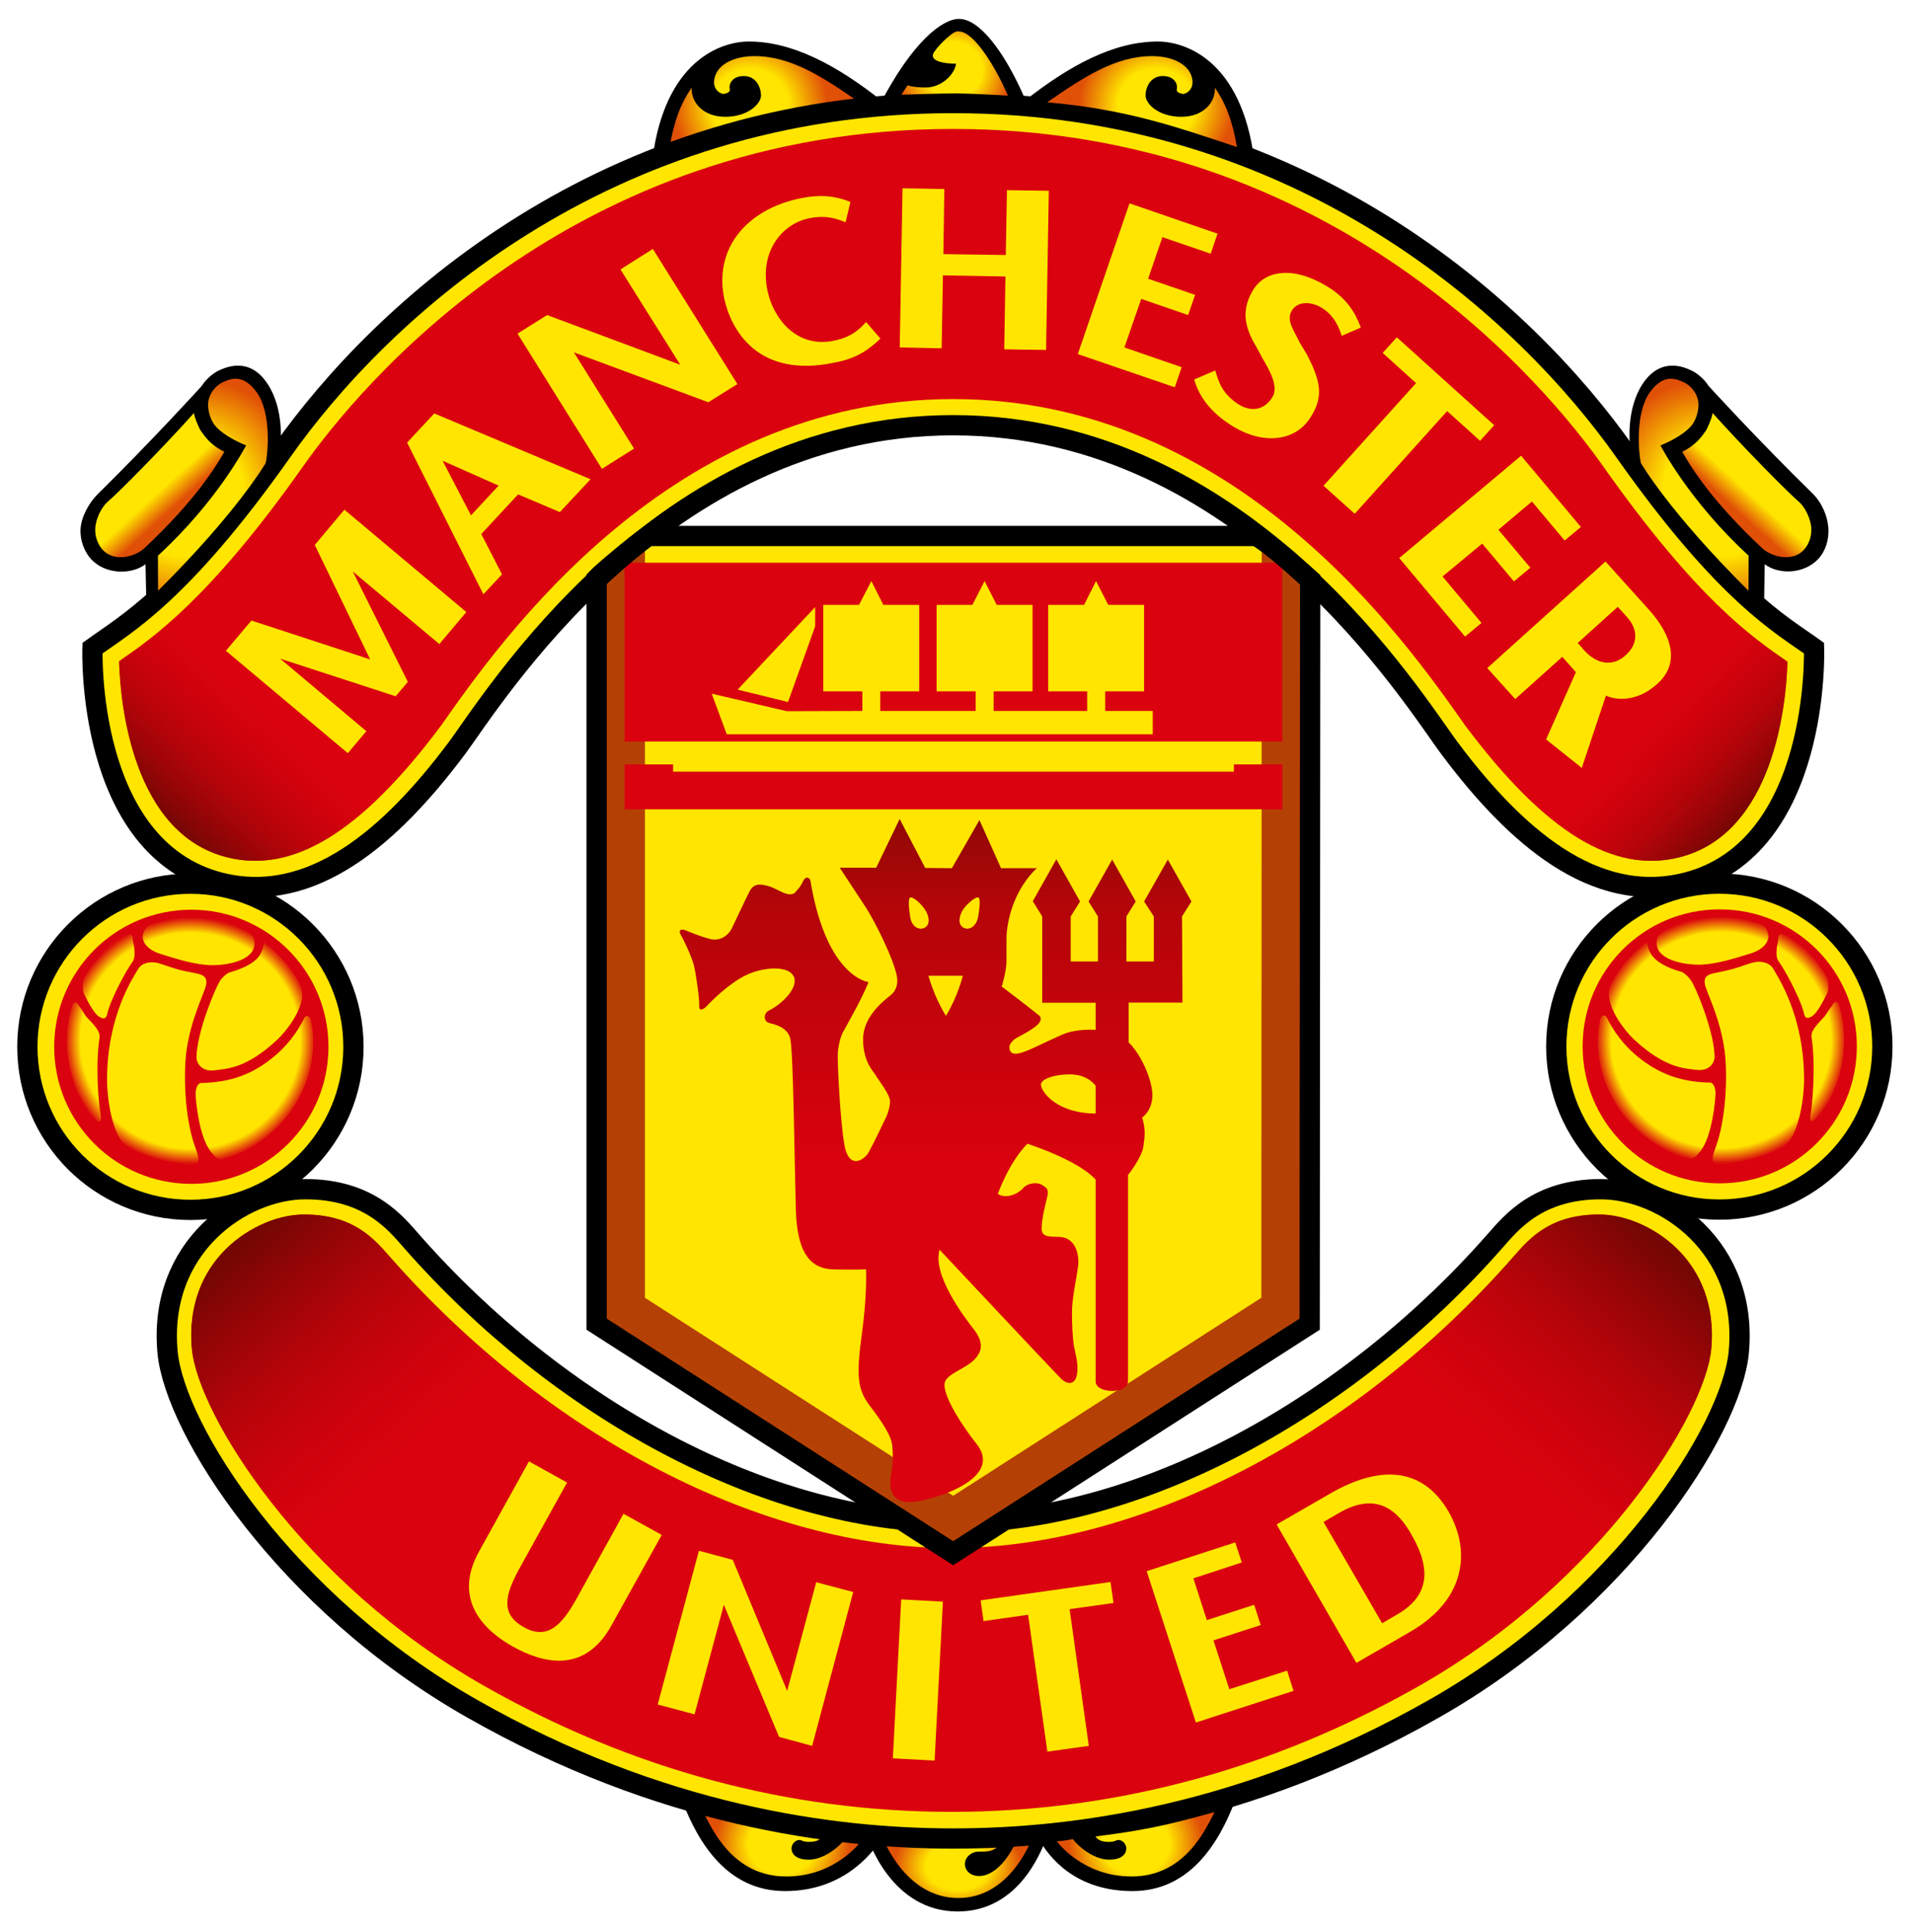 <svg width="198" height="200" viewBox="0 0 198 200" fill="none" xmlns="http://www.w3.org/2000/svg">
<path d="M108.416 189.923C107.634 192.221 105.144 197.857 99.116 197.857C92.26 197.857 89.883 190.439 89.767 190.126L89.564 189.424C89.564 189.424 95.469 189.915 98.722 189.915C101.966 189.915 107.525 189.594 108.424 189.424L108.416 189.923Z" fill="black"/>
<path d="M126.406 186.266L127.813 186.444C126.135 190.829 123.121 195.744 117.214 195.744C111.452 195.744 108.611 192.409 107.421 190.179L106.414 189.565C106.414 189.565 116.339 189.244 126.406 186.266Z" fill="black"/>
<path d="M72.035 186.266L70.628 186.444C72.298 190.829 75.326 195.744 81.252 195.744C86.981 195.744 90.069 192.233 91.342 190.179L92.025 189.565C92.025 189.565 82.116 189.244 72.035 186.266Z" fill="black"/>
<path d="M103.927 190.391C102.992 191.729 102.364 191.661 101.258 191.661C100.685 191.661 99.863 192.121 99.871 192.972C99.895 193.641 100.441 194.184 101.338 194.184C103.378 194.184 104.939 191.356 105.353 190.152C105.353 190.152 106.549 190.103 106.897 190.067C106.897 190.067 104.758 196.463 99.191 196.463C93.615 196.463 91.342 190.144 91.342 190.144C91.342 190.144 96.042 190.429 98.722 190.429C101.409 190.429 103.121 190.405 103.927 190.391Z" fill="url(#paint0_radial_1724_343)"/>
<path d="M72.792 187.572C76.415 188.532 79.004 189.344 85.106 190.084C85.106 190.084 84.911 190.701 83.584 190.652C83.076 190.619 83.008 190.493 82.832 190.463C82.44 190.392 81.872 190.789 81.93 191.45C81.99 191.916 82.38 192.495 83.734 192.495C85.089 192.495 86.666 191.392 87.464 190.361C87.464 190.361 88.273 190.551 89.115 190.592C89.115 190.592 86.507 194.234 81.384 194.234C75.759 194.234 73.664 189.185 72.792 187.572Z" fill="url(#paint1_radial_1724_343)"/>
<path d="M98.653 157.597C118.08 157.597 139.603 145.673 154.714 128.483C156.36 126.624 159.116 123.092 165.678 123.092C172.252 123.092 180.989 129.084 179.966 139.988C179.204 147.93 167.853 165.849 148.417 176.871C128.987 187.937 111.087 190.304 98.653 190.304C86.208 190.304 68.324 187.937 48.883 176.871C29.45 165.849 18.102 147.93 17.345 139.988C16.322 129.084 25.062 123.092 31.622 123.092C38.201 123.092 40.968 126.624 42.608 128.483C57.697 145.673 79.231 157.597 98.653 157.597Z" fill="#FFE500" stroke="black" stroke-width="2.098" stroke-miterlimit="3.863"/>
<path d="M98.489 160.241C78.941 160.241 56.697 148.706 40.313 130.047C38.646 128.152 36.523 125.714 31.471 125.714C28.521 125.714 25.175 127.293 22.956 129.737C21.286 131.552 19.413 134.753 19.863 139.659C20.513 146.361 31.134 163.707 50.065 174.48C65.324 183.16 81.617 187.545 98.489 187.545C115.377 187.545 131.67 183.16 146.929 174.48C165.854 163.707 176.492 146.361 177.117 139.659C177.586 134.753 175.7 131.552 174.051 129.737C171.822 127.293 168.468 125.714 165.531 125.714C160.457 125.714 158.337 128.152 156.685 130.047C140.311 148.706 118.04 160.241 98.489 160.241Z" fill="#DA020E"/>
<path d="M182.581 62.932L182.649 58.401C184.045 59.468 186.67 59.485 188.205 57.847C188.905 57.101 189.302 55.947 189.245 54.759C189.179 53.418 188.57 52.025 187.569 51.043C181.898 45.501 176.86 39.967 176.86 39.967C176.339 39.144 175.524 38.549 175.053 38.346C174.359 38.014 171.891 36.887 170.009 39.745C168.312 42.333 168.564 45.984 168.89 47.316L174.208 54.565C176.029 56.874 181.16 61.785 182.581 62.932Z" fill="black"/>
<path d="M68.919 15.951C75.614 13.702 81.735 11.843 89.984 11.113L91.235 10.411C86.63 6.777 82.056 4.298 77.501 4.298C74.64 4.298 68.821 6.242 67.523 16.51L68.919 15.951Z" fill="black"/>
<path d="M128.401 15.951C121.704 13.702 115.588 11.843 107.347 11.113L106.08 10.411C110.704 6.777 115.267 4.298 119.828 4.298C122.691 4.298 128.486 6.242 129.81 16.51L128.401 15.951Z" fill="black"/>
<path d="M91.09 10.773C94.458 4.298 97.537 1.956 99.26 1.956C101.388 1.956 103.894 5.34 105.863 9.72L106.278 10.713L104.547 10.578C103.412 10.364 100.178 10.323 98.944 10.323C97.677 10.323 94.946 10.323 93.3 10.477L91.09 10.773Z" fill="black"/>
<path d="M64.534 156.691L59.658 165.505C58.185 168.154 56.669 169.835 54.181 168.409C51.732 167.024 52.3 165.017 53.803 162.28L58.693 153.455L54.749 151.266L49.582 160.593C46.738 165.727 50.317 168.911 53.12 170.455C56.112 172.112 60.467 173.343 63.286 168.248L68.489 158.879L64.534 156.691ZM127.237 174.85L125.595 169.793L130.487 168.214L129.81 166.11L124.912 167.698L123.519 163.376L128.526 161.733L127.852 159.652L118.684 162.633L123.779 178.298L133.885 175.02L133.219 172.931L127.237 174.85ZM137.711 154.578L132.13 157.795L140.393 172.124L145.952 168.91C151.697 165.597 152.243 160.579 149.98 156.553C147.257 151.775 142.762 151.666 137.711 154.578ZM146.144 158.939C148.236 162.605 147.811 165.279 144.589 167.125L143.053 168.019L136.987 157.537L138.638 156.58C142.507 154.356 144.704 156.336 146.144 158.939ZM101.5 165.653L101.798 167.8L106.411 167.148L108.405 181.31L112.694 180.714L110.706 166.561L115.25 165.93L114.938 163.752L101.5 165.653ZM97.594 165.787L93.275 165.551L92.411 182.006L96.733 182.236L97.594 165.787ZM84.48 163.775L81.472 175.019L75.841 161.458L72.339 160.517L68.072 176.437L71.887 177.449L74.92 166.112L80.635 179.789L84.06 180.713L88.311 164.787L84.48 163.775Z" fill="#FFE500"/>
<path d="M61.751 59.885V137.063L98.653 160.774L135.553 137.063L135.608 60.003C134.426 58.961 131.971 56.676 130.049 55.48H67.088C65.494 56.599 62.302 59.292 61.751 59.885Z" fill="#FFE500"/>
<mask id="mask0_1724_343" style="mask-type:luminance" maskUnits="userSpaceOnUse" x="61" y="55" width="75" height="106">
<path d="M61.751 59.885V137.063L98.653 160.774L135.553 137.063L135.608 60.003C134.426 58.961 131.971 56.676 130.049 55.48H67.088C65.494 56.599 62.302 59.292 61.751 59.885Z" fill="white"/>
</mask>
<g mask="url(#mask0_1724_343)">
<g filter="url(#filter0_f_1724_343)">
<path d="M61.751 28.536L61.751 59.885V137.063L98.653 160.774L135.553 137.063L135.608 28.654" stroke="#B54005" stroke-width="10" stroke-miterlimit="3.863"/>
</g>
</g>
<path d="M113.402 115.258V112.39C113.402 112.39 112.64 111.21 110.75 111.21C108.866 111.21 107.739 111.778 107.739 112.253C107.739 113.029 109.426 115.258 113.402 115.258ZM98.522 89.866L101.374 84.886L103.609 89.866H107.311C105.084 91.956 104.174 95.118 104.174 97.227V99.525C104.174 100.501 103.683 102.116 103.683 102.116C103.683 102.116 106.897 104.565 107.391 104.991C107.596 105.152 107.821 105.251 107.673 105.676C107.418 106.392 105.235 107.376 105.013 107.563C104.519 108.002 104.39 108.265 104.519 108.698C104.676 109.115 105.084 109.192 105.921 108.896C106.765 108.624 108.515 107.706 109.982 107.078C111.444 106.441 113.402 106.603 113.402 106.603V103.792H107.873V94.86L106.897 93.286L109.335 88.942L111.787 93.313L110.821 94.86V99.525H113.638V94.86L112.667 93.313L115.113 88.975L117.549 93.313L116.586 94.86V99.525H119.422V94.86L118.418 93.313L120.873 88.975L123.319 93.313L122.342 94.86L122.389 103.778H116.816V107.903C118.081 109.09 119.274 111.778 119.274 113.36C119.274 114.981 118.218 115.667 118.218 115.667C118.572 116.939 118.503 117.469 118.352 118.62C118.218 119.792 116.756 121.618 116.756 121.618V142.935C116.756 144.383 113.402 144.24 113.402 143.004V122.098C111.504 120.022 106.338 118.39 106.338 118.39C104.443 120.285 103.277 123.576 103.277 123.576C104.1 124.152 105.38 123.576 105.863 123.017C106.338 122.457 107.311 122.312 107.873 122.666C108.425 123.017 108.562 123.151 108.372 123.974C108.156 124.84 107.81 126.225 107.81 127.193C107.81 128.186 108.926 127.964 109.76 128.038C111.444 128.186 111.721 130.067 111.581 131.118C111.444 132.174 110.95 134.414 110.95 135.807C110.95 137.187 111.024 138.58 111.162 139.37C111.307 140.132 111.581 140.974 111.504 141.959C111.419 143.283 110.605 143.494 109.76 142.644C108.926 141.808 97.252 129.363 97.252 129.363C96.476 131.894 99.706 136.211 100.748 137.543C101.799 138.876 101.73 139.855 100.812 140.768C99.912 141.671 98.16 142.153 97.817 143.004C97.46 143.826 98.653 146.36 101.108 149.503C103.554 152.641 98.299 154.747 95.165 155.375C92.008 155.995 92.008 153.828 92.228 152.641C92.436 151.464 92.436 150.748 92.359 149.714C92.291 148.661 91.325 147.202 89.984 145.455C88.66 143.7 88.66 142.104 89.211 138.037C89.768 133.981 89.636 131.392 89.636 131.392C89.636 131.392 88.237 131.45 86.208 131.392C84.19 131.315 82.514 130.144 82.371 125.246C82.231 120.362 82.116 108.698 81.784 107.475C81.461 106.266 80.153 106.044 79.601 105.882C79.028 105.739 79.001 104.914 79.555 104.618C81.014 103.907 82.763 102.116 82.116 101.003C81.461 99.887 78.891 100.117 77.172 100.959C75.447 101.793 73.628 103.625 73.159 104.124C72.707 104.618 72.315 104.618 72.364 104.086C72.422 103.515 72.046 100.847 71.824 99.922C71.577 98.99 70.743 97.227 70.461 96.76C70.184 96.291 70.461 96.111 70.933 96.291C71.385 96.478 72.422 96.909 73.395 97.166C74.377 97.463 75.312 96.98 75.759 96.064C76.225 95.118 77.136 93.124 77.602 92.233C78.06 91.352 78.801 91.55 79.409 91.684C80.013 91.827 80.572 92.2 81.129 92.422C81.683 92.652 82.146 92.608 82.344 92.326C82.533 92.057 82.763 91.956 83.098 91.259C83.424 90.562 83.83 90.894 83.882 91.171C85.55 101.198 89.894 101.658 89.894 101.658C89.241 103.329 87.711 105.992 87.349 106.663C86.957 107.291 86.811 108.185 86.715 108.879C86.641 109.57 86.957 116.193 87.42 118.62C87.892 121.05 89.376 120.104 89.858 119.361C90.305 118.62 91.761 115.538 91.761 115.538C91.761 115.538 92.121 114.699 92.121 114.002C92.121 113.3 90.914 111.778 90.637 111.304C90.349 110.821 89.332 109.897 89.332 107.563C89.332 105.237 91.427 103.625 92.181 103.013C92.927 102.402 92.927 101.554 92.826 101.044C92.499 99.245 90.588 95.46 89.669 94.01C88.728 92.564 86.913 89.819 86.913 89.819H90.686L93.116 84.773L95.76 89.841L98.522 89.866ZM97.91 105.152C99.141 103.117 99.657 101.003 99.657 101.003H96.097C96.097 101.003 96.668 103.167 97.91 105.152ZM94.202 94.893C94.345 95.935 95.121 96.333 95.711 96.028C96.297 95.705 96.196 94.86 95.76 94.185C95.343 93.524 94.477 92.787 94.21 92.896C93.939 93.009 94.109 94.278 94.202 94.893ZM101.259 92.896C101.004 92.787 100.09 93.524 99.657 94.185C99.24 94.86 99.133 95.705 99.725 96.028C100.304 96.333 101.05 95.927 101.237 94.893C101.338 94.278 101.538 93.009 101.259 92.896Z" fill="url(#paint2_linear_1724_343)"/>
<path d="M64.645 79.125V83.771H132.729V79.125H127.708V79.875H69.666V79.125H64.645Z" fill="#DA020E"/>
<path d="M64.649 58.248H132.72V76.759H64.649V58.248Z" fill="#DA020E"/>
<path d="M76.346 71.385L81.56 72.665L84.373 64.825V62.839L76.346 71.385ZM119.312 76.007V73.592H114.392V71.562H118.413V62.611H114.708L113.441 60.148L112.204 62.611H108.488V71.562H112.525V73.592H102.846V71.562H106.872V62.611H103.162L101.909 60.148L100.642 62.611H96.942V71.562H100.987V73.592H91.109V71.562H95.143V62.611H91.427L90.185 60.148L88.909 62.611H85.207V71.562H89.255V73.592L81.439 73.616L73.664 71.801L75.222 76.006L119.312 76.007Z" fill="#FFE500"/>
<path d="M69.307 15.221C75.877 13.022 80.844 11.308 88.937 10.589C85.207 8 81.897 5.809 78.091 5.809C76.089 5.809 74.377 6.574 73.983 7.973C73.615 9.245 74.619 9.799 74.975 9.714C75.348 9.618 75.614 9.509 75.524 9.163C75.428 8.798 75.71 7.871 76.983 7.871C78.277 7.871 78.765 9.07 78.765 9.893C78.765 10.715 77.46 12.089 75.06 12.089C72.707 12.089 71.501 10.521 71.591 9.07C70.456 10.732 69.795 12.413 69.307 15.221Z" fill="url(#paint3_radial_1724_343)"/>
<path d="M23.519 54.564L28.856 47.315C29.163 45.983 29.407 42.335 27.701 39.746C25.836 36.886 23.379 38.016 22.658 38.348C22.202 38.55 21.374 39.143 20.864 39.968C20.864 39.968 15.733 45.618 10.086 51.177C9.288 51.969 8.411 53.417 8.337 54.758C8.268 55.949 8.748 57.144 9.439 57.89C10.983 59.536 13.682 59.47 15.061 58.4L15.157 62.931C16.578 61.787 21.701 56.873 23.519 54.564Z" fill="black"/>
<path d="M98.653 44.015C129.039 44.015 146.327 72.537 150.101 77.545C156.804 86.49 165.009 93.752 174.517 91.353C188.484 87.779 187.758 67.09 187.758 67.09C184.387 64.663 178.644 61.608 168.174 46.766C157.92 32.217 134.716 10.665 98.653 10.665C62.581 10.665 39.383 32.217 29.154 46.766C18.672 61.608 12.91 64.663 9.573 67.09C9.573 67.09 8.818 87.779 22.797 91.353C32.299 93.752 40.499 86.49 47.213 77.545C50.973 72.537 68.272 44.015 98.653 44.015Z" fill="#FFE500" stroke="black" stroke-width="2.098" stroke-miterlimit="3.863"/>
<path d="M98.653 41.307C127.948 41.307 145.371 66.157 151.671 75.123C160.01 86.253 167.069 90.455 173.851 88.73C183.652 86.234 184.87 72.744 185.002 68.661V68.499L184.892 68.414C181.436 66.02 175.655 62.051 165.969 48.32C160.191 40.12 138.254 13.345 98.653 13.345C59.066 13.345 37.11 40.12 31.334 48.32C21.727 61.964 15.686 66.124 12.45 68.345L12.312 68.458L12.329 68.6C12.461 72.692 13.681 86.253 23.458 88.73C30.248 90.455 37.321 86.253 45.637 75.123C51.933 66.157 69.372 41.307 98.653 41.307Z" fill="#DA020E"/>
<path d="M82.739 20.549C77.364 21.687 73.823 25.65 74.984 31.022C75.658 33.924 78.247 39.263 86.436 37.522C88.71 37.089 89.938 36.184 91.128 35.045L89.636 33.331C89.074 33.957 88.235 34.867 86.351 35.259C82.388 36.096 80.032 32.89 79.445 30.123C78.573 26.023 80.962 23.198 83.661 22.614C85.589 22.189 86.757 22.713 87.497 23.001H87.522L88.024 20.9C86.724 20.379 85.163 20.033 82.739 20.549ZM127.693 44.184C130.768 46.036 134.122 45.72 135.69 43.123C136.831 41.308 136.842 39.799 135.471 37.098C135.117 36.333 134.654 35.784 134.344 35.088C133.738 33.958 133.178 33.034 133.699 32.159C134.275 31.21 135.608 31.133 136.815 31.871C138.079 32.636 138.603 33.9 138.869 34.764L140.852 33.908C140.243 32.279 139.341 30.818 137.278 29.597C133.754 27.475 130.888 28.034 129.695 30.023C128.486 32.022 128.829 33.686 129.739 35.392C129.739 35.392 130.304 36.36 130.63 37.021C131.429 38.354 132.358 40.035 131.706 41.086C130.916 42.41 129.555 42.698 128.231 41.875C126.533 40.806 126.136 39.561 125.782 38.346L123.602 39.278C124.082 40.951 125.209 42.684 127.693 44.184ZM104.223 19.684L104.1 26.398L97.644 26.305L97.74 19.566L93.413 19.487L93.125 35.961L97.461 36.054L97.598 28.501L104.064 28.619L103.941 36.158L108.271 36.224L108.554 19.75L104.223 19.684ZM166.222 71.996C166.252 72.037 168.762 73.276 171.551 70.772C173.882 68.677 173.1 65.806 170.665 63.11L166.175 58.122L153.936 69.152L156.829 72.36L161.702 67.989L163.109 69.577L160.024 76.537L163.718 79.488L166.222 71.996ZM168.408 63.881C169.554 65.153 169.573 66.664 168.24 67.838C166.943 69.034 165.287 68.76 164.028 67.377L163.296 66.557L167.44 62.814L168.408 63.881ZM149.307 59.672L153.407 56.269L156.695 60.182L158.395 58.764L155.088 54.834L158.557 51.914L161.944 55.948L163.625 54.547L157.438 47.172L144.825 57.763L151.638 65.895L153.338 64.482L149.307 59.672ZM144.579 34.917L143.109 36.53L146.564 39.654L136.988 50.278L140.218 53.182L149.781 42.555L153.193 45.627L154.657 44.014L144.579 34.917ZM116.378 35.962L118.122 30.938L122.974 32.611L123.695 30.521L118.835 28.851L120.313 24.548L125.313 26.262L126.015 24.183L116.907 21.048L111.554 36.65L121.591 40.086L122.304 38.008L116.378 35.962ZM64.219 27.89L70.406 37.752L56.631 32.61L53.565 34.535L62.3 48.53L65.626 46.435L59.398 36.472L73.316 41.638L76.322 39.754L67.571 25.768L64.219 27.89ZM44.951 42.793L42.135 45.815L50.03 61.515L51.958 59.453L49.813 55.276L53.625 51.176L57.947 53.008L61.123 49.608L44.951 42.793ZM51.61 50.269L48.749 53.34L45.809 47.691L51.61 50.269ZM35.646 52.756L32.58 56.406L38.309 68.253L26.023 64.23L23.379 67.362L36.002 77.962L37.919 75.685L28.998 68.177L40.955 72.071L42.214 70.579L36.513 59.154L45.472 66.665L48.269 63.355L35.646 52.756Z" fill="#FFE500"/>
<path d="M16.36 61.15L16.347 57.517C22.547 51.823 25.471 46.102 25.471 46.102C25.471 46.102 23.192 45.244 22.172 43.947C21.667 43.226 21.472 42.241 21.557 41.58C21.755 40.341 22.72 39.713 23.049 39.57C23.762 39.263 25.087 38.566 26.562 40.596C28.134 42.792 27.72 46.961 27.503 47.921C27.503 47.921 24.612 52.953 16.36 61.15Z" fill="url(#paint4_radial_1724_343)"/>
<path d="M23.222 46.765C22.386 48.224 20.277 51.746 14.943 56.745C14.057 57.576 11.847 58.281 10.593 56.874C10.124 56.328 9.814 55.563 9.861 54.675C9.921 53.646 10.539 52.45 11.158 51.924C12.233 51.016 16.816 46.39 20.074 42.751C20.164 43.414 20.735 44.525 20.735 44.525C21.185 45.145 21.733 46.036 23.222 46.765Z" fill="url(#paint5_linear_1724_343)"/>
<path d="M98.489 160.241C78.941 160.241 56.697 148.706 40.313 130.047C38.646 128.152 36.523 125.714 31.471 125.714C28.521 125.714 25.175 127.293 22.956 129.737C21.286 131.552 19.413 134.753 19.863 139.659C20.513 146.361 31.134 163.707 50.065 174.48C65.324 183.16 81.617 187.545 98.489 187.545" fill="url(#paint6_linear_1724_343)"/>
<path d="M98.488 160.241C118.036 160.241 140.28 148.706 156.664 130.047C158.331 128.152 160.454 125.714 165.505 125.714C168.456 125.714 171.802 127.293 174.021 129.737C175.691 131.552 177.564 134.753 177.114 139.659C176.464 146.361 165.843 163.707 146.912 174.48C131.653 183.16 115.36 187.545 98.488 187.545" fill="url(#paint7_linear_1724_343)"/>
<path d="M151.672 75.123C160.01 86.253 167.069 90.455 173.851 88.73C183.653 86.234 184.871 72.744 185.002 68.66V68.499L184.893 68.414C181.437 66.02 175.656 62.051 165.97 48.32" fill="url(#paint8_linear_1724_343)"/>
<path d="M45.662 75.123C37.324 86.253 30.265 90.455 23.483 88.73C13.681 86.234 12.464 72.744 12.332 68.66V68.499L12.442 68.414C15.897 66.02 21.678 62.051 31.365 48.32" fill="url(#paint9_linear_1724_343)"/>
<path d="M128.027 15.221C121.456 13.022 116.489 11.308 108.396 10.589C112.126 8 115.436 5.809 119.243 5.809C121.245 5.809 122.956 6.574 123.351 7.973C123.719 9.245 122.715 9.799 122.358 9.714C121.985 9.618 121.719 9.509 121.81 9.163C121.906 8.798 121.623 7.871 120.351 7.871C119.056 7.871 118.568 9.07 118.568 9.893C118.568 10.715 119.874 12.089 122.273 12.089C124.626 12.089 125.833 10.521 125.742 9.07C126.878 10.732 127.539 12.413 128.027 15.221Z" fill="url(#paint10_radial_1724_343)"/>
<path d="M98.961 6.596C98.755 7.852 97.31 9.056 95.848 9.056C94.384 9.056 93.945 8.82 93.945 8.82C93.723 9.166 93.528 9.432 93.298 9.805C94.625 9.753 97.705 9.668 98.939 9.668C100.17 9.668 103.585 9.846 104.32 9.898C103.132 7.114 100.842 3.261 99.26 3.261C99.205 3.261 99.136 3.256 99.052 3.256C98.681 3.256 97.399 4.368 96.712 5.344C95.809 6.627 98.961 6.596 98.961 6.596Z" fill="url(#paint11_radial_1724_343)"/>
<path d="M180.973 61.15L180.986 57.517C174.786 51.823 171.862 46.102 171.862 46.102C171.862 46.102 174.141 45.244 175.161 43.947C175.666 43.226 175.861 42.241 175.776 41.58C175.578 40.341 174.613 39.713 174.284 39.57C173.571 39.263 172.246 38.566 170.771 40.596C169.199 42.792 169.613 46.961 169.83 47.921C169.83 47.921 172.721 52.953 180.973 61.15Z" fill="url(#paint12_radial_1724_343)"/>
<path d="M174.111 46.765C174.948 48.224 177.057 51.746 182.391 56.745C183.277 57.576 185.487 58.281 186.74 56.874C187.209 56.328 187.519 55.563 187.473 54.675C187.412 53.646 186.795 52.45 186.175 51.924C185.1 51.016 180.518 46.39 177.26 42.751C177.169 43.414 176.599 44.525 176.599 44.525C176.149 45.145 175.6 46.036 174.111 46.765Z" fill="url(#paint13_linear_1724_343)"/>
<path d="M61.751 59.885V137.063L98.653 160.774L135.553 137.063L135.608 60.003C134.426 58.961 131.971 56.676 130.049 55.48H67.088C65.494 56.599 62.302 59.292 61.751 59.885Z" stroke="black" stroke-width="2.098" stroke-miterlimit="3.863"/>
<path d="M125.708 187.572C122.085 188.532 119.496 189.344 113.394 190.084C113.394 190.084 113.589 190.701 114.916 190.652C115.424 190.619 115.492 190.493 115.668 190.463C116.06 190.392 116.628 190.789 116.57 191.45C116.51 191.916 116.12 192.495 114.765 192.495C113.411 192.495 111.834 191.392 111.036 190.361C111.036 190.361 110.227 190.551 109.385 190.592C109.385 190.592 111.993 194.234 117.116 194.234C122.74 194.234 124.836 189.185 125.708 187.572Z" fill="url(#paint14_radial_1724_343)"/>
<path d="M2.832 108.351C2.832 99.041 10.387 91.469 19.709 91.469C29.033 91.469 36.583 99.041 36.583 108.351C36.583 117.679 29.033 125.234 19.709 125.234C10.387 125.234 2.832 117.679 2.832 108.351Z" fill="#FFE500" stroke="black" stroke-width="2.098" stroke-miterlimit="3.863"/>
<path d="M6.695 107.724C6.695 100.665 12.521 94.924 19.709 94.924C26.898 94.924 32.72 100.665 32.72 107.724C32.72 114.795 26.898 120.524 19.709 120.524C12.521 120.524 6.695 114.795 6.695 107.724Z" fill="url(#paint15_radial_1724_343)"/>
<path d="M23.294 119.954C22.553 120.19 22.232 119.672 21.895 119.299C20.581 117.788 20.244 113.765 20.244 113.233C20.244 112.698 20.442 112.111 20.817 112.097C23.985 112.037 26.247 111.118 28.323 109.393C30.397 107.698 31.296 105.754 31.48 105.409C31.661 105.025 32.091 105.093 32.171 105.625C32.259 106.069 32.426 106.868 32.426 107.731C32.426 113.529 28.518 118.265 23.294 119.954ZM19.951 120.478C19.86 120.478 19.759 120.489 19.674 120.489C17.34 120.489 14.77 119.598 13.248 118.731C11.671 117.873 11.079 113.825 11.079 111.779C11.079 105.118 13.81 101.152 14.255 100.373C14.688 99.584 15.664 99.501 16.38 99.693C17.12 99.907 17.384 100.036 18.237 100.288C18.681 100.434 19.583 100.618 20.261 100.738C20.938 100.9 21.667 101.043 21.229 102.307C20.795 103.574 19.32 106.618 19.172 110.227C19.029 113.493 19.462 116.738 20.2 118.731C20.686 120.02 20.686 120.503 19.951 120.478ZM10.308 105.271C9.686 104.942 8.937 103.335 8.685 102.866C8.515 102.529 8.515 101.564 8.759 101.152C9.801 99.329 11.279 97.639 13.182 96.759C13.415 96.657 13.742 96.638 13.742 97.198C13.742 97.497 13.903 97.963 13.909 98.259C13.909 98.558 14.035 99.169 13.657 99.652C13.259 100.138 11.556 103.157 11.12 104.849C11.049 105.228 10.933 105.625 10.308 105.271ZM9.957 115.962C8.191 114.217 6.932 111.058 6.932 107.731C6.932 106.44 7.124 105.203 7.467 104.029C7.467 104.029 7.782 103.503 8.057 103.95C8.268 104.279 8.558 104.611 8.794 105.049C9.058 105.488 10.423 106.527 10.308 107.375C9.831 110.488 10.259 114.623 10.407 115.32C10.539 116.008 10.349 116.302 9.957 115.962ZM15.533 95.673C16.841 95.24 18.237 94.996 19.674 94.996C21.859 94.996 23.982 95.393 25.754 96.523C26.209 96.819 26.338 97.165 26.338 97.678C26.338 99.348 23.727 99.907 21.999 99.907C20.261 99.907 18.121 99.219 16.608 98.739C15.099 98.267 14.77 97.395 14.77 96.998C14.77 96.616 15.064 95.826 15.533 95.673ZM27.32 97.529C27.553 97.719 28.17 98.218 28.17 98.218C29.387 99.329 30.487 100.596 31.126 102.115C31.924 104.029 29.448 106.928 28.721 107.597C25.441 110.677 23.387 110.619 22.224 110.787C21.061 110.957 20.307 110.227 20.337 109.352C20.411 106.791 22.235 102.375 22.759 101.544C23.093 101.01 23.675 100.678 23.675 100.678C24.892 100.341 26.075 99.833 26.686 99.137C27.284 98.429 27.32 97.529 27.32 97.529ZM19.8 94.165C11.959 94.165 5.61 100.516 5.61 108.351C5.61 116.192 11.959 122.541 19.8 122.541C27.635 122.541 33.997 116.192 33.997 108.351C33.997 100.516 27.635 94.165 19.8 94.165Z" fill="#DA020E"/>
<path d="M161.077 108.318C161.077 99.008 168.633 91.463 177.954 91.463C187.281 91.463 194.831 99.008 194.831 108.318C194.831 117.646 187.281 125.204 177.954 125.204C168.633 125.204 161.077 117.646 161.077 108.318Z" fill="#FFE500" stroke="black" stroke-width="2.098" stroke-miterlimit="3.863"/>
<path d="M187.838 115.903C187.467 116.268 187.259 115.95 187.415 115.267C187.544 114.59 187.975 110.44 187.495 107.328C187.377 106.483 188.751 105.446 189.003 105.002C189.256 104.566 189.544 104.226 189.747 103.908C190.029 103.447 190.328 103.963 190.328 103.963C190.69 105.15 190.865 106.392 190.865 107.679C190.865 111.016 189.59 114.164 187.838 115.903ZM186.694 104.805C186.255 103.118 184.541 100.085 184.155 99.602C183.765 99.136 183.889 98.516 183.894 98.217C183.894 97.921 184.064 97.447 184.064 97.139C184.064 96.605 184.388 96.616 184.618 96.717C186.532 97.597 188.002 99.262 189.055 101.102C189.288 101.522 189.294 102.482 189.121 102.808C188.874 103.28 188.131 104.887 187.495 105.227C186.859 105.575 186.765 105.169 186.694 104.805ZM184.563 118.684C183.038 119.537 180.469 120.436 178.124 120.436H177.852C177.131 120.456 177.115 119.954 177.608 118.67C178.324 116.693 178.771 113.435 178.623 110.177C178.475 106.551 177.019 103.54 176.566 102.265C176.127 101.001 176.86 100.847 177.545 100.705C178.225 100.57 179.125 100.373 179.572 100.23C180.411 99.975 180.683 99.846 181.423 99.635C182.144 99.448 183.115 99.542 183.557 100.312C183.99 101.102 186.727 105.092 186.727 111.737C186.727 113.772 186.129 117.815 184.563 118.684ZM174.518 119.902C169.28 118.204 165.38 113.471 165.38 107.679C165.38 106.826 165.547 106.036 165.616 105.575C165.717 105.043 166.118 104.955 166.318 105.348C166.501 105.704 167.412 107.646 169.474 109.346C171.564 111.057 173.805 111.992 176.991 112.058C177.378 112.077 177.559 112.645 177.559 113.191C177.559 113.731 177.233 117.746 175.925 119.246C175.576 119.63 175.242 120.157 174.518 119.902ZM166.691 102.07C167.313 100.551 168.418 99.262 169.636 98.176C169.636 98.176 170.239 97.666 170.473 97.488C170.473 97.488 170.522 98.395 171.128 99.076C171.731 99.761 172.902 100.299 174.12 100.62C174.12 100.62 174.693 100.968 175.036 101.503C175.576 102.309 177.386 106.719 177.466 109.299C177.488 110.177 176.742 110.906 175.576 110.739C174.408 110.583 172.359 110.618 169.082 107.555C168.358 106.883 165.882 103.99 166.691 102.07ZM172.044 96.476C173.84 95.34 175.936 94.943 178.124 94.943C179.572 94.943 180.949 95.189 182.268 95.623C182.753 95.774 183.038 96.555 183.038 96.947C183.038 97.334 182.718 98.217 181.198 98.692C179.684 99.158 177.554 99.854 175.818 99.854C174.071 99.854 171.468 99.287 171.468 97.625C171.468 97.123 171.594 96.758 172.044 96.476ZM177.99 94.128C170.157 94.128 163.806 100.482 163.806 108.298C163.806 116.158 170.157 122.488 177.99 122.488C185.836 122.488 192.187 116.158 192.187 108.298C192.187 100.482 185.836 94.128 177.99 94.128Z" fill="#DA020E"/>
<path d="M165.133 107.661C165.133 100.602 170.958 94.861 178.146 94.861C185.336 94.861 191.157 100.602 191.157 107.661C191.157 114.733 185.336 120.461 178.146 120.461C170.958 120.461 165.133 114.733 165.133 107.661Z" fill="url(#paint16_radial_1724_343)"/>
<defs>
<filter id="filter0_f_1724_343" x="50.568" y="22.354" width="96.222" height="150.546" filterUnits="userSpaceOnUse" color-interpolation-filters="sRGB">
<feFlood flood-opacity="0" result="BackgroundImageFix"/>
<feBlend mode="normal" in="SourceGraphic" in2="BackgroundImageFix" result="shape"/>
<feGaussianBlur stdDeviation="3.091" result="effect1_foregroundBlur_1724_343"/>
</filter>
<radialGradient id="paint0_radial_1724_343" cx="0" cy="0" r="1" gradientUnits="userSpaceOnUse" gradientTransform="translate(99.119 193.182) scale(6.613 4.916)">
<stop stop-color="#FFE500"/>
<stop offset="0.5" stop-color="#FFE500"/>
<stop offset="1" stop-color="#E15007"/>
</radialGradient>
<radialGradient id="paint1_radial_1724_343" cx="0" cy="0" r="1" gradientUnits="userSpaceOnUse" gradientTransform="translate(80.954 190.903) scale(6.993 6.287)">
<stop stop-color="#FFE500"/>
<stop offset="0.5" stop-color="#FFE500"/>
<stop offset="1" stop-color="#E15007"/>
</radialGradient>
<linearGradient id="paint2_linear_1724_343" x1="96.749" y1="84.537" x2="96.749" y2="121.248" gradientUnits="userSpaceOnUse">
<stop stop-color="#8F0904"/>
<stop offset="0.25" stop-color="#B40509"/>
<stop offset="1" stop-color="#DA020E"/>
</linearGradient>
<radialGradient id="paint3_radial_1724_343" cx="0" cy="0" r="1" gradientUnits="userSpaceOnUse" gradientTransform="translate(77.649 10.928) scale(7.995 7.612)">
<stop stop-color="#FFE500"/>
<stop offset="0.5" stop-color="#FFE500"/>
<stop offset="1" stop-color="#E15007"/>
</radialGradient>
<radialGradient id="paint4_radial_1724_343" cx="0" cy="0" r="1" gradientUnits="userSpaceOnUse" gradientTransform="translate(19.533 51.51) rotate(-60.273) scale(12.475 10.974)">
<stop stop-color="#FFE500"/>
<stop offset="0.5" stop-color="#FFE500"/>
<stop offset="1" stop-color="#E15007"/>
</radialGradient>
<linearGradient id="paint5_linear_1724_343" x1="17.856" y1="46.547" x2="20.889" y2="49.88" gradientUnits="userSpaceOnUse">
<stop stop-color="#FFE500"/>
<stop offset="0.5" stop-color="#FFE500"/>
<stop offset="1" stop-color="#E15007"/>
</linearGradient>
<linearGradient id="paint6_linear_1724_343" x1="24.745" y1="129.288" x2="45.691" y2="153.329" gradientUnits="userSpaceOnUse">
<stop stop-color="#740703"/>
<stop offset="1" stop-color="#DA020E" stop-opacity="0"/>
</linearGradient>
<linearGradient id="paint7_linear_1724_343" x1="172.232" y1="129.288" x2="151.286" y2="153.329" gradientUnits="userSpaceOnUse">
<stop stop-color="#740703"/>
<stop offset="1" stop-color="#DA020E" stop-opacity="0"/>
</linearGradient>
<linearGradient id="paint8_linear_1724_343" x1="180.005" y1="85.045" x2="168.669" y2="74.378" gradientUnits="userSpaceOnUse">
<stop stop-color="#740703"/>
<stop offset="1" stop-color="#DA020E" stop-opacity="0"/>
</linearGradient>
<linearGradient id="paint9_linear_1724_343" x1="17.329" y1="85.045" x2="29.332" y2="72.378" gradientUnits="userSpaceOnUse">
<stop stop-color="#740703"/>
<stop offset="1" stop-color="#DA020E" stop-opacity="0"/>
</linearGradient>
<radialGradient id="paint10_radial_1724_343" cx="0" cy="0" r="1" gradientUnits="userSpaceOnUse" gradientTransform="translate(119.685 10.928) rotate(180) scale(7.995 7.612)">
<stop stop-color="#FFE500"/>
<stop offset="0.5" stop-color="#FFE500"/>
<stop offset="1" stop-color="#E15007"/>
</radialGradient>
<radialGradient id="paint11_radial_1724_343" cx="0" cy="0" r="1" gradientUnits="userSpaceOnUse" gradientTransform="translate(98.666 7.225) scale(6.04 5.773)">
<stop stop-color="#FFE500"/>
<stop offset="0.5" stop-color="#FFE500"/>
<stop offset="1" stop-color="#E15007"/>
</radialGradient>
<radialGradient id="paint12_radial_1724_343" cx="0" cy="0" r="1" gradientUnits="userSpaceOnUse" gradientTransform="translate(177.8 51.51) rotate(-119.727) scale(12.475 10.974)">
<stop stop-color="#FFE500"/>
<stop offset="0.5" stop-color="#FFE500"/>
<stop offset="1" stop-color="#E15007"/>
</radialGradient>
<linearGradient id="paint13_linear_1724_343" x1="179.477" y1="46.547" x2="176.445" y2="49.88" gradientUnits="userSpaceOnUse">
<stop stop-color="#FFE500"/>
<stop offset="0.5" stop-color="#FFE500"/>
<stop offset="1" stop-color="#E15007"/>
</linearGradient>
<radialGradient id="paint14_radial_1724_343" cx="0" cy="0" r="1" gradientUnits="userSpaceOnUse" gradientTransform="translate(117.546 190.903) rotate(180) scale(6.993 6.287)">
<stop stop-color="#FFE500"/>
<stop offset="0.5" stop-color="#FFE500"/>
<stop offset="1" stop-color="#E15007"/>
</radialGradient>
<radialGradient id="paint15_radial_1724_343" cx="0" cy="0" r="1" gradientUnits="userSpaceOnUse" gradientTransform="translate(19.707 107.724) scale(13.012 12.8)">
<stop stop-color="#DA030E" stop-opacity="0"/>
<stop offset="0.875" stop-color="#DA020E" stop-opacity="0"/>
<stop offset="1" stop-color="#DA020E"/>
</radialGradient>
<radialGradient id="paint16_radial_1724_343" cx="0" cy="0" r="1" gradientUnits="userSpaceOnUse" gradientTransform="translate(178.145 107.661) scale(13.012 12.8)">
<stop stop-color="#DA030E" stop-opacity="0"/>
<stop offset="0.875" stop-color="#DA020E" stop-opacity="0"/>
<stop offset="1" stop-color="#DA020E"/>
</radialGradient>
</defs>
</svg>
